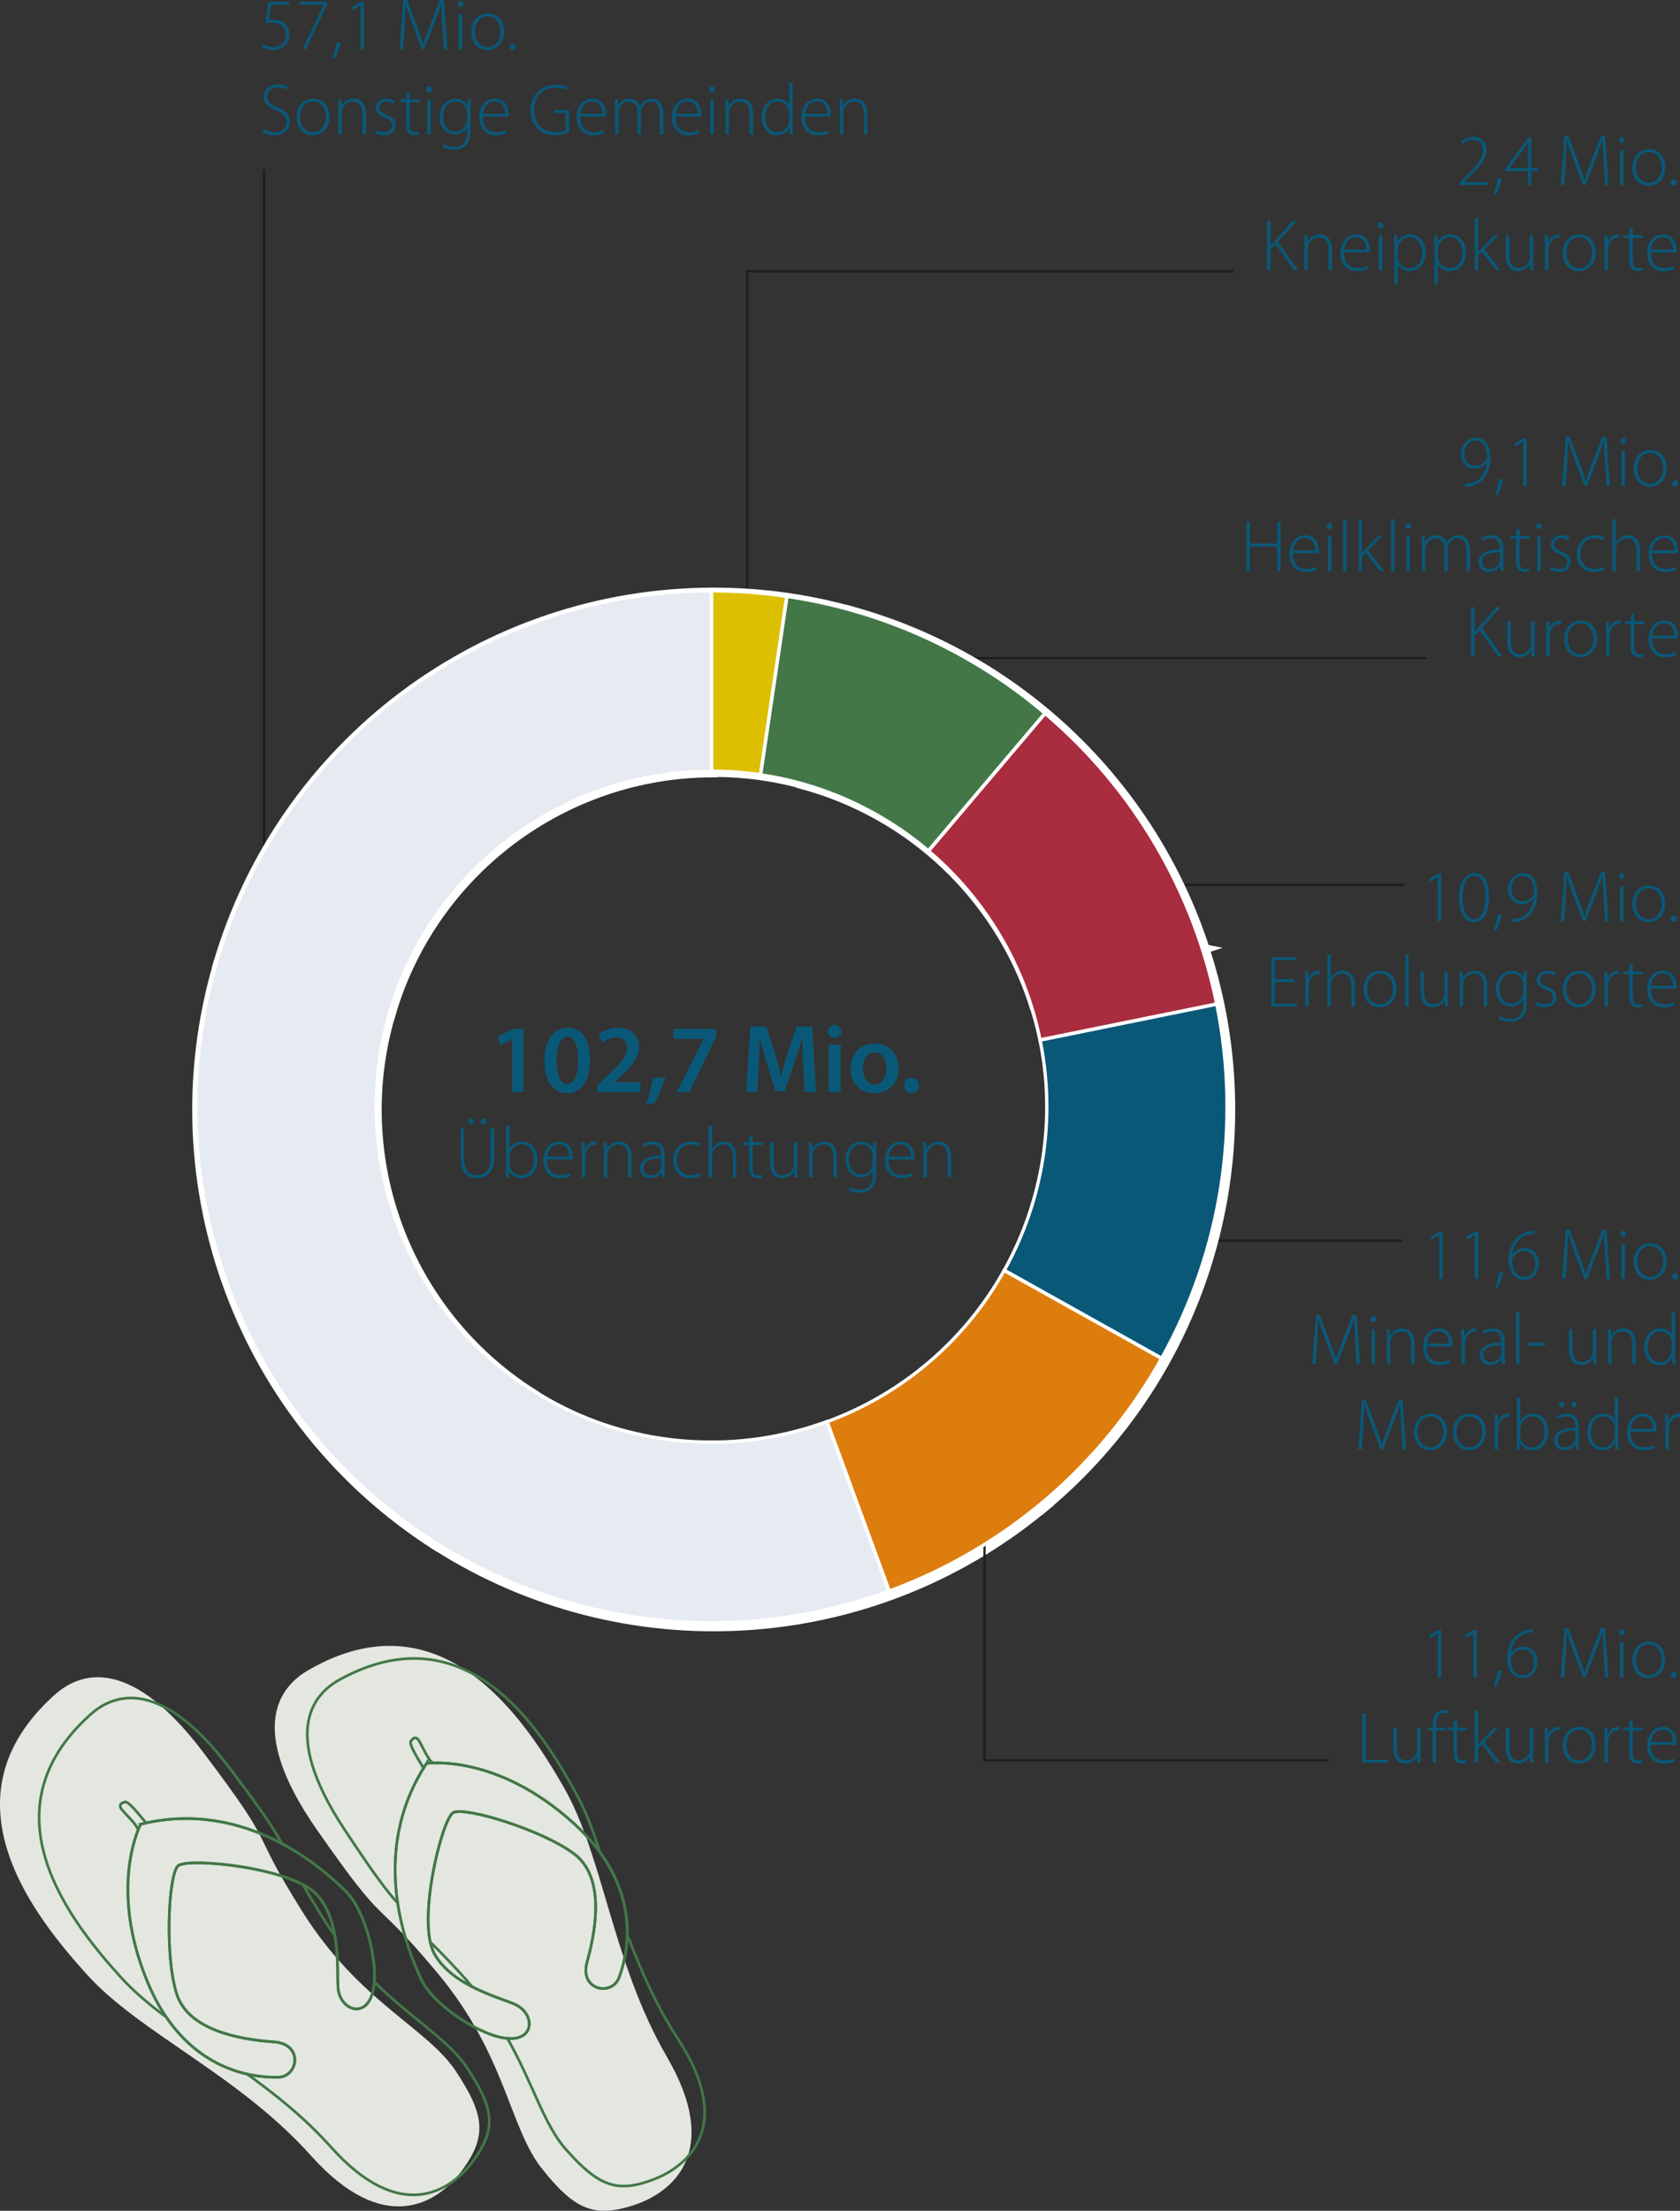 <?xml version="1.0" encoding="UTF-8"?>
<svg id="Ebene_2" xmlns="http://www.w3.org/2000/svg" xmlns:xlink="http://www.w3.org/1999/xlink" viewBox="0 0 1428.05 1877.99">
  <rect x="0" y="0" width="1428.05" height="1877.99" fill="#333333" stroke="none"/>
  <defs>
    <style>
      .cls-1, .cls-2, .cls-3, .cls-4, .cls-5 {
        fill: none;
      }

      .cls-6 {
        clip-path: url(#clippath-1);
      }

      .cls-2 {
        stroke: #1d1d1b;
        stroke-width: 1.88px;
      }

      .cls-2, .cls-3, .cls-4, .cls-5 {
        stroke-miterlimit: 10;
      }

      .cls-7 {
        fill: #437748;
      }

      .cls-8 {
        fill: #e3e7e0;
      }

      .cls-3 {
        stroke-width: 7.5px;
      }

      .cls-3, .cls-4 {
        stroke: #fff;
      }

      .cls-9 {
        fill: #a92c3f;
      }

      .cls-4 {
        stroke-width: 2.81px;
      }

      .cls-5 {
        stroke: #437748;
        stroke-width: 2.27px;
      }

      .cls-10 {
        fill: #0a5878;
      }

      .cls-11 {
        clip-path: url(#clippath-2);
      }

      .cls-12 {
        fill: #e6ebf1;
      }

      .cls-13 {
        fill: #dd7d0d;
      }

      .cls-14 {
        fill: #dcbf00;
      }

      .cls-15 {
        clip-path: url(#clippath);
      }
    </style>
    <clipPath id="clippath">
      <rect class="cls-1" width="1428.05" height="1877.99"/>
    </clipPath>
    <clipPath id="clippath-1">
      <rect class="cls-1" width="1428.05" height="1877.99"/>
    </clipPath>
    <clipPath id="clippath-2">
      <rect class="cls-1" width="1428.05" height="1877.99"/>
    </clipPath>
  </defs>
  <g id="Ebene_1-2" data-name="Ebene_1">
    <g class="cls-15">
      <path class="cls-8" d="M261.99,1418.79c-20.85,12.07-55.36,45.59,7.3,135.39,62.66,89.8,44.47,52.36,102.54,121.77,58.07,69.41,61.1,131.4,88.73,166.12,27.63,34.72,44.11,42.24,77.99,31.21,33.88-11.03,74.96-45.87,28.38-125.99-46.59-80.12-53.89-170.28-87.68-229.04-33.79-58.76-104.01-165.04-217.25-99.47"/>
      <path class="cls-5" d="M362.55,1497.99s59.32-8.96,125.15,50.89c65.82,59.85,41.77,121.48,38.7,130.5-5.68,16.73-34.14,11.74-27.38-12.65,8.56-30.87,14.43-72.84-11.03-91.96-27.3-20.5-93.16-40.36-102.73-35.01-9.57,5.35-31.25,92.46-16.01,119.95,15.24,27.49,56.75,37.39,68.86,43.1,16.29,7.68,16.83,29.93-5.61,28.85-22.44-1.08-63.96-27.74-74.55-50.53-10.93-23.52-46.14-105.86,4.6-183.15Z"/>
      <path class="cls-5" d="M360.42,1502.85c-2.96-5.9-14.62-22.46-10.58-24.43,0,0,2.43-4.19,5.43-.91,2.99,3.27,8.28,18.1,13.11,20.18"/>
      <path class="cls-5" d="M362.55,1497.99s59.32-8.96,125.15,50.89c65.82,59.85,41.77,121.48,38.7,130.5-5.68,16.73-34.14,11.74-27.38-12.65,8.56-30.87,14.43-72.84-11.03-91.96-27.3-20.5-93.16-40.36-102.73-35.01-9.57,5.35-31.25,92.46-16.01,119.95,15.24,27.49,56.75,37.39,68.86,43.1,16.29,7.68,16.83,29.93-5.61,28.85-22.44-1.08-63.96-27.74-74.55-50.53-10.93-23.52-46.14-105.86,4.6-183.15Z"/>
      <path class="cls-5" d="M509.59,1572.39c-5.37-17.14-11.37-33.05-18.98-47.14-30.27-55.99-93.57-157.47-201.48-98.7-19.86,10.82-53.09,41.43,3.52,127.27,25.76,39.05,36.45,52.97,45.43,62.81"/>
      <path class="cls-5" d="M430.66,1730.32c22.62,39.67,31.33,73.99,50.4,95.54,27.62,31.2,43.44,37.44,74.66,25.43,31.23-12.01,68.04-46.69,20.42-119.53-18.21-27.85-31.1-57.36-42.02-86.18"/>
      <path class="cls-5" d="M366.44,1650.4c6.11,5.99,13.62,13.68,23.26,24.05,4.26,4.58,8.24,9.14,11.97,13.67"/>
      <path class="cls-8" d="M46.31,1439.82c17.92-16.1,60.46-38.57,126.51,48.78,66.04,87.35,36.06,58.47,84.12,135.14s106.09,98.71,130.57,135.72c24.48,37.01,26.55,55,5.58,83.82-20.96,28.81-66.78,57.12-128.59-11.95-61.8-69.06-145.29-103.87-190.73-154.17-45.44-50.29-124.83-149.92-27.46-237.35"/>
      <path class="cls-5" d="M119.59,1549.59s-28.25,52.93,6.19,134.96c34.45,82.03,100.57,79.92,110.1,80.04,17.67.23,22.46-28.27-2.79-30.03-31.96-2.24-73.48-10.71-83-41.09-10.21-32.58-6.95-101.29,1.28-108.53,8.24-7.24,97.59,1.4,118.41,24.95,20.82,23.54,16.31,65.98,17.65,79.3,1.8,17.92,22.6,25.86,29.07,4.34,6.47-21.51-4.79-69.55-22.74-87.14-18.52-18.15-84.39-78.83-174.18-56.81Z"/>
      <path class="cls-5" d="M124.88,1549.21c-4.57-4.76-16.29-21.28-19.5-18.13,0,0-4.76.89-2.68,4.81,2.09,3.92,14.3,13.85,14.65,19.09"/>
      <path class="cls-5" d="M119.59,1549.59s-28.25,52.93,6.19,134.96c34.45,82.03,100.57,79.92,110.1,80.04,17.67.23,22.46-28.27-2.79-30.03-31.96-2.24-73.48-10.71-83-41.09-10.21-32.58-6.95-101.29,1.28-108.53,8.24-7.24,97.59,1.4,118.41,24.95,20.82,23.54,16.31,65.98,17.65,79.3,1.8,17.92,22.6,25.86,29.07,4.34,6.47-21.51-4.79-69.55-22.74-87.14-18.52-18.15-84.39-78.83-174.18-56.81Z"/>
      <path class="cls-5" d="M140.64,1713.04c-14.37-10.78-27.36-21.75-38.1-33.63-42.67-47.22-117.21-140.77-25.79-222.87,16.83-15.11,56.78-36.21,118.79,45.8,28.21,37.32,37.76,52.04,44.04,63.79"/>
      <path class="cls-5" d="M317.89,1683.27c32.46,32.12,63.36,49.41,79.24,73.41,22.99,34.75,24.93,51.65,5.24,78.7-19.68,27.05-62.71,53.63-120.74-11.22-22.19-24.8-47.36-44.89-72.36-62.89"/>
      <path class="cls-5" d="M257.32,1600.55c4.21,7.46,9.69,16.7,17.21,28.69,3.32,5.3,6.7,10.33,10.11,15.1"/>
    </g>
    <line class="cls-2" x1="224.46" y1="945.34" x2="224.46" y2="143.85"/>
    <line class="cls-2" x1="1191.7" y1="1053.85" x2="996.21" y2="1053.85"/>
    <line class="cls-2" x1="1193.81" y1="751.65" x2="920.13" y2="751.65"/>
    <line class="cls-2" x1="1212.68" y1="559.06" x2="704.42" y2="559.06"/>
    <polyline class="cls-2" points="635.22 525.04 635.22 230.55 1048.24 230.55"/>
    <g class="cls-6">
      <path class="cls-14" d="M606.99,502.92c38.55,0,76.92,5.11,114.14,15.19l-39.95,147.99c-24.19-6.55-49.13-9.87-74.19-9.87v-153.31Z"/>
      <path class="cls-3" d="M606.99,502.92c38.55,0,76.92,5.11,114.14,15.19l-39.95,147.99c-24.19-6.55-49.13-9.87-74.19-9.87v-153.31Z"/>
      <path class="cls-7" d="M721.77,518.24c142.78,38.61,256.5,146.54,302.52,287.11l-145.97,47.79c-29.91-91.37-103.83-161.52-196.64-186.62l40.09-148.28Z"/>
      <path class="cls-3" d="M721.77,518.24c142.78,38.61,256.5,146.54,302.52,287.11l-145.97,47.79c-29.91-91.37-103.83-161.52-196.64-186.62l40.09-148.28Z"/>
      <path class="cls-9" d="M1024.43,806c56.25,172.03,1.29,360.98-138.41,475.89l-97.44-118.75c90.8-74.69,126.53-197.51,89.97-309.33l145.89-47.81Z"/>
      <path class="cls-3" d="M1024.43,806c56.25,172.03,1.29,360.98-138.41,475.89l-97.44-118.75c90.8-74.69,126.53-197.51,89.97-309.33l145.89-47.81Z"/>
      <path class="cls-10" d="M885.45,1282.34c-146.71,120.34-354.27,132.89-514.45,31.12l82.5-129.45c104.12,66.15,239.03,57.99,334.39-20.23l97.56,118.56Z"/>
      <path class="cls-3" d="M885.45,1282.34c-146.71,120.34-354.27,132.89-514.45,31.12l82.5-129.45c104.12,66.15,239.03,57.99,334.39-20.23l97.56,118.56Z"/>
      <path class="cls-13" d="M370.36,1313.12c-164.56-104.82-240.23-305.8-185.7-493.26l147.43,42.97c-35.45,121.85,13.74,252.49,120.7,320.62l-82.43,129.67Z"/>
      <path class="cls-3" d="M370.36,1313.12c-164.56-104.82-240.23-305.8-185.7-493.26l147.43,42.97c-35.45,121.85,13.74,252.49,120.7,320.62l-82.43,129.67Z"/>
      <path class="cls-12" d="M184.78,819.2c54.58-187.41,226.37-316.28,421.6-316.28v153.66c-126.9,0-238.56,83.77-274.04,205.58l-147.56-42.96Z"/>
      <path class="cls-3" d="M184.78,819.2c54.58-187.41,226.37-316.28,421.6-316.28v153.66c-126.9,0-238.56,83.77-274.04,205.58l-147.56-42.96Z"/>
      <path class="cls-10" d="M784.93,1000.15h2.91v-18.43c0-.93.19-1.92.43-2.67,1.18-3.85,4.72-6.83,8.94-6.83,6.15,0,8.26,4.9,8.26,10.3v17.63h2.91v-17.88c0-11.17-7.5-12.59-10.36-12.59-4.9,0-8.63,2.72-10.24,6.08h-.12l-.25-5.39h-2.72c.12,2.36.25,4.41.25,7.14v22.65ZM755.44,982.59c.5-4.6,3.35-10.5,9.93-10.5,7.2,0,8.94,6.34,8.88,10.5h-18.81ZM777.23,984.94c.12-.49.12-.99.12-1.79,0-4.28-1.86-13.47-11.6-13.47-7.7,0-13.4,6.2-13.4,16.13,0,8.76,5.33,15.02,13.9,15.02,5.22,0,8.26-1.3,9.37-1.92l-.74-2.36c-1.68.81-3.91,1.68-8.26,1.68-6.15,0-11.36-3.73-11.36-13.29h21.97ZM741.86,987.8c0,1.06-.19,2.17-.56,3.17-1.49,4.28-5.22,6.71-9.19,6.71-7.02,0-10.55-5.77-10.55-12.48,0-7.89,4.35-13.1,10.68-13.1,4.84,0,8.01,3.23,9.25,6.83.25.87.37,1.8.37,2.86v6.02ZM744.77,978.06c0-3.1.12-5.46.25-7.69h-2.72l-.12,5.02h-.12c-1.24-2.48-4.16-5.7-10.06-5.7-6.58,0-13.4,5.46-13.4,15.82,0,8.13,5.27,14.64,12.78,14.64,5.34,0,8.82-2.72,10.37-5.76h.12v4.22c0,8.81-4.53,12.11-10.8,12.11-3.85,0-6.77-1.18-8.82-2.48l-1.06,2.36c2.24,1.67,6.02,2.54,9.44,2.54s7.39-.93,10.12-3.53c2.48-2.36,4.03-6.15,4.03-13.78v-17.76ZM687.8,1000.15h2.91v-18.43c0-.93.19-1.92.43-2.67,1.18-3.85,4.72-6.83,8.94-6.83,6.15,0,8.26,4.9,8.26,10.3v17.63h2.91v-17.88c0-11.17-7.5-12.59-10.36-12.59-4.9,0-8.63,2.72-10.24,6.08h-.12l-.25-5.39h-2.73c.12,2.36.25,4.41.25,7.14v22.65ZM677.73,970.37h-2.91v18.56c0,1.18-.31,2.36-.62,3.29-1.24,2.98-4.41,6.02-8.76,6.02-5.9,0-7.95-4.66-7.95-11.11v-16.76h-2.91v17.32c0,11.29,6.32,13.15,10.11,13.15,5.34,0,8.76-3.22,10.24-5.95h.12l.19,5.27h2.72c-.12-2.3-.25-4.65-.25-7.26v-22.52ZM636.78,964.9v5.46h-5.03v2.35h5.03v18.87c0,3.04.49,5.52,1.86,7.08,1.11,1.42,2.91,2.17,5.09,2.17,1.8,0,3.17-.31,4.16-.74l-.37-2.29c-.74.25-1.86.5-3.41.5-3.16,0-4.34-2.42-4.34-6.21v-19.37h8.5v-2.35h-8.5v-6.58l-2.97,1.12ZM602.39,1000.15h2.91v-18.25c0-1.18.12-2.05.43-2.92,1.24-3.72,4.78-6.77,9-6.77,6.08,0,8.2,4.9,8.2,10.3v17.63h2.91v-18c0-11.05-7.5-12.47-10.3-12.47-2.3,0-4.35.62-6.02,1.67-1.8,1.05-3.23,2.67-4.1,4.34h-.12v-19.67h-2.91v44.12ZM594.44,996.56c-1.61.68-3.91,1.68-7.45,1.68-6.89,0-11.79-5.09-11.79-12.85,0-7.01,4.1-13.16,12.1-13.16,3.29,0,5.59.93,7.08,1.74l1.05-2.42c-1.18-.8-4.16-1.86-7.82-1.86-8.94,0-15.39,6.45-15.39,15.89s5.7,15.27,14.33,15.27c4.28,0,7.39-1.3,8.69-1.98l-.81-2.29ZM562.11,990.59c0,.56-.12,1.18-.31,1.8-1.05,2.92-3.85,5.96-8.82,5.96-3.1,0-5.96-1.92-5.96-6.21,0-7.14,8.57-8.14,15.09-7.95v6.39ZM565.02,981.48c0-5.34-1.61-11.79-10.24-11.79-2.67,0-6.02.74-8.69,2.54l.93,2.17c2.11-1.55,4.84-2.24,7.45-2.24,7.08-.06,7.64,5.84,7.64,8.82v.74c-12.11-.12-18.19,4.03-18.19,10.92,0,3.97,2.79,8.19,8.75,8.19,4.78,0,8.07-2.66,9.5-4.96h.18l.43,4.28h2.66c-.31-2.3-.43-4.72-.43-7.08v-11.6ZM513.27,1000.15h2.91v-18.43c0-.93.19-1.92.43-2.67,1.18-3.85,4.72-6.83,8.94-6.83,6.15,0,8.26,4.9,8.26,10.3v17.63h2.91v-17.88c0-11.17-7.5-12.59-10.36-12.59-4.91,0-8.63,2.72-10.24,6.08h-.12l-.25-5.39h-2.72c.12,2.36.25,4.41.25,7.14v22.65ZM494.52,1000.15h2.91v-16.45c0-.99.12-1.99.25-2.86.81-4.78,3.72-8.32,7.82-8.32.56,0,.99,0,1.43.12v-2.85c-.37-.06-.81-.12-1.18-.12-4.1,0-7.2,2.97-8.5,6.7h-.12l-.12-6.01h-2.72c.12,2.85.25,5.96.25,8.93v20.85ZM465.04,982.59c.5-4.6,3.35-10.5,9.93-10.5,7.2,0,8.94,6.34,8.88,10.5h-18.81ZM486.82,984.94c.12-.49.12-.99.12-1.79,0-4.28-1.86-13.47-11.6-13.47-7.7,0-13.4,6.2-13.4,16.13,0,8.76,5.33,15.02,13.9,15.02,5.22,0,8.26-1.3,9.37-1.92l-.74-2.36c-1.67.81-3.91,1.68-8.26,1.68-6.15,0-11.36-3.73-11.36-13.29h21.97ZM433.07,982.71c0-1.06.19-1.86.37-2.61,1.43-4.97,5.59-8.01,9.93-8.01,6.77,0,10.49,6.08,10.49,12.91,0,7.76-3.91,13.35-10.74,13.35-4.66,0-8.51-2.98-9.81-7.51-.12-.75-.25-1.49-.25-2.17v-5.96ZM430.16,993.21c0,2.23-.12,4.84-.25,6.95h2.66l.19-5.39h.12c2.36,4.16,5.9,6.08,10.68,6.08,6.52,0,13.28-5.27,13.28-15.89,0-9-5.21-15.27-12.72-15.27-5.28,0-8.94,2.35-10.93,6.2h-.12v-19.85h-2.91v37.18ZM411.04,955.09c1.49,0,2.35-1.12,2.35-2.48s-.93-2.42-2.29-2.42-2.35,1.12-2.35,2.42.87,2.48,2.23,2.48h.06ZM400.37,955.09c1.49,0,2.35-1.12,2.35-2.48s-.93-2.42-2.29-2.42-2.36,1.12-2.36,2.42.87,2.48,2.23,2.48h.06ZM391.37,958.33v25.45c0,12.79,6.58,17.06,13.9,17.06,7.88,0,14.83-4.71,14.83-17.56v-24.95h-2.97v25.26c0,10.24-4.79,14.71-11.67,14.71-6.21,0-11.18-4.1-11.18-14.71v-25.26h-2.91Z"/>
      <path class="cls-10" d="M774.79,928.65c3.8,0,6.28-2.81,6.28-6.53s-2.56-6.53-6.28-6.53-6.28,2.73-6.28,6.53,2.56,6.53,6.28,6.53M743.59,893.97c6.95,0,9.77,7.2,9.77,13.49,0,8.11-4.06,13.83-9.85,13.83-6.21,0-10.02-5.88-10.02-13.66,0-6.71,2.9-13.66,10.1-13.66M743.84,886.54c-12.17,0-20.85,8.1-20.85,21.35s8.76,20.77,20.19,20.77c10.27,0,20.68-6.61,20.68-21.43,0-12.25-8.02-20.68-20.02-20.68M709.49,870.65c-3.39,0-5.71,2.4-5.71,5.54s2.23,5.46,5.62,5.46,5.79-2.4,5.79-5.46c-.08-3.14-2.23-5.54-5.71-5.54M714.62,887.45h-10.25v40.29h10.25v-40.29ZM683.76,927.74h9.93l-3.23-55.77h-13.24l-7.69,22.33c-2.15,6.54-4.05,13.41-5.54,19.45h-.25c-1.41-6.21-3.14-12.83-5.13-19.36l-7.28-22.42h-13.4l-3.72,55.77h9.52l1.24-22.43c.41-7.61.74-16.47.99-23.75h.17c1.49,6.95,3.47,14.56,5.63,21.68l7.45,23.83h7.86l8.11-24.16c2.48-7.03,4.8-14.57,6.62-21.35h.25c-.08,7.53.33,16.22.66,23.42l1.08,22.76ZM572.63,873.96v8.43h25.32v.17l-22.67,45.18h10.76l22.75-47.25v-6.53h-36.15ZM556.32,937.09c3.23-5.29,6.95-14.23,9.26-22l-10.67.83c-1.07,6.87-3.31,15.55-5.54,21.84l6.95-.66ZM544.4,927.74v-8.43h-22.08v-.16l4.72-4.06c9.35-8.69,16.13-16.31,16.13-25.74,0-8.77-5.79-16.29-17.7-16.29-6.79,0-12.66,2.4-16.55,5.54l2.98,7.2c2.73-2.07,6.78-4.47,11.5-4.47,7.03,0,9.6,4.22,9.6,9.02-.08,7.12-6.04,13.58-18.7,25.33l-6.37,5.87v6.2h36.48ZM482.25,880.82c6.13,0,9.11,7.37,9.11,19.87s-3.15,20.2-9.11,20.2c-5.63,0-9.27-6.79-9.19-19.87-.08-13.49,3.73-20.2,9.19-20.2M482.5,873.05c-12.58,0-19.69,11.24-19.69,27.97.08,16.39,6.7,27.64,19.11,27.64s19.61-10.83,19.61-28.13c0-15.89-6.04-27.47-19.03-27.47M435.17,927.74h9.84v-53.78h-8.51l-13.07,6.45,1.74,7.7,9.85-4.96h.17v44.6Z"/>
      <path class="cls-10" d="M713.84,114.24h2.91v-18.43c0-.93.19-1.92.43-2.67,1.18-3.85,4.72-6.83,8.94-6.83,6.15,0,8.26,4.9,8.26,10.3v17.63h2.91v-17.88c0-11.17-7.5-12.59-10.36-12.59-4.91,0-8.63,2.72-10.25,6.07h-.12l-.25-5.39h-2.72c.12,2.36.25,4.41.25,7.14v22.65ZM684.35,96.68c.5-4.6,3.35-10.5,9.94-10.5,7.2,0,8.94,6.33,8.88,10.5h-18.81ZM706.14,99.03c.12-.49.12-.99.12-1.79,0-4.28-1.86-13.47-11.6-13.47-7.7,0-13.4,6.2-13.4,16.13,0,8.76,5.33,15.02,13.9,15.02,5.22,0,8.26-1.3,9.37-1.92l-.74-2.36c-1.67.81-3.91,1.68-8.26,1.68-6.15,0-11.36-3.73-11.36-13.29h21.97ZM670.77,102.2c0,.93-.12,1.68-.31,2.48-1.3,4.97-5.28,7.77-9.56,7.77-7.08,0-10.43-6.15-10.43-12.85,0-7.76,4.1-13.41,10.62-13.41,4.84,0,8.32,3.35,9.38,7.33.19.81.31,1.92.31,2.73v5.96ZM670.77,70.11v18.86h-.12c-1.37-2.55-4.6-5.21-9.75-5.21-7.33,0-13.46,6.2-13.4,16.13,0,8.88,5.52,15.02,12.84,15.02,5.53,0,9.07-3.03,10.62-6.32h.12l.19,5.64h2.66c-.12-2.11-.25-4.72-.25-6.95v-37.17h-2.91ZM616.71,114.24h2.91v-18.43c0-.93.19-1.92.43-2.67,1.18-3.85,4.72-6.83,8.94-6.83,6.15,0,8.26,4.9,8.26,10.3v17.63h2.91v-17.88c0-11.17-7.51-12.59-10.36-12.59-4.91,0-8.63,2.72-10.24,6.07h-.12l-.25-5.39h-2.72c.12,2.36.25,4.41.25,7.14v22.65ZM605.22,73.34c-1.36,0-2.42,1.24-2.42,2.6s.93,2.54,2.29,2.54c1.55,0,2.48-1.18,2.48-2.54s-.93-2.6-2.35-2.6M606.65,84.45h-2.91v29.78h2.91v-29.78ZM574.25,96.68c.5-4.6,3.35-10.5,9.93-10.5,7.2,0,8.94,6.33,8.88,10.5h-18.81ZM596.03,99.03c.12-.49.12-.99.12-1.79,0-4.28-1.86-13.47-11.6-13.47-7.7,0-13.4,6.2-13.4,16.13,0,8.76,5.33,15.02,13.9,15.02,5.22,0,8.26-1.3,9.37-1.92l-.74-2.36c-1.67.81-3.91,1.68-8.26,1.68-6.15,0-11.36-3.73-11.36-13.29h21.97ZM522.8,114.24h2.91v-18.37c0-.99.19-2.05.5-2.85,1.12-3.48,4.22-6.7,8.26-6.7,4.78,0,7.39,3.91,7.39,9.31v18.62h2.91v-19.12c0-1.06.25-2.05.56-2.92,1.12-3.17,4.1-5.9,7.82-5.9,5.15,0,7.76,3.97,7.76,10.67v17.26h2.91v-17.56c0-11.29-6.76-12.9-9.68-12.9-3.17,0-5.22.87-7.14,2.47-1.12.93-2.17,2.23-3.04,4.03h-.12c-1.24-3.79-4.4-6.51-8.56-6.51-4.91,0-7.76,2.54-9.62,5.95h-.12l-.25-5.27h-2.72c.12,2.36.25,4.41.25,7.14v22.65ZM493.31,96.68c.5-4.6,3.35-10.5,9.93-10.5,7.2,0,8.94,6.33,8.88,10.5h-18.81ZM515.1,99.03c.12-.49.12-.99.12-1.79,0-4.28-1.86-13.47-11.6-13.47-7.7,0-13.4,6.2-13.4,16.13,0,8.76,5.33,15.02,13.9,15.02,5.22,0,8.26-1.3,9.37-1.92l-.74-2.36c-1.68.81-3.91,1.68-8.26,1.68-6.15,0-11.36-3.73-11.36-13.29h21.97ZM483.7,93.51h-12.66v2.41h9.75v14.78c-1.55.81-4.41,1.43-8.75,1.43-11.05,0-18-7.02-18-18.81s7.08-18.81,18.62-18.81c3.97,0,6.77.74,8.94,1.8l.93-2.41c-1.61-.81-5.21-1.92-9.74-1.92-14.22,0-21.78,9.86-21.78,21.47,0,6.76,2.29,12.35,5.7,15.7,4.22,4.09,9.31,5.52,14.84,5.52s10.05-1.42,12.16-2.29v-18.87ZM410.58,96.68c.5-4.6,3.35-10.5,9.93-10.5,7.2,0,8.94,6.33,8.88,10.5h-18.81ZM432.37,99.03c.12-.49.12-.99.12-1.79,0-4.28-1.86-13.47-11.6-13.47-7.7,0-13.4,6.2-13.4,16.13,0,8.76,5.33,15.02,13.9,15.02,5.21,0,8.26-1.3,9.37-1.92l-.74-2.36c-1.67.81-3.91,1.68-8.26,1.68-6.15,0-11.36-3.73-11.36-13.29h21.97ZM397,101.89c0,1.06-.19,2.17-.56,3.17-1.49,4.28-5.21,6.71-9.19,6.71-7.02,0-10.55-5.77-10.55-12.48,0-7.89,4.35-13.1,10.68-13.1,4.84,0,8.01,3.23,9.25,6.83.25.87.37,1.8.37,2.86v6.02ZM399.91,92.14c0-3.1.12-5.46.25-7.69h-2.72l-.12,5.02h-.12c-1.24-2.48-4.16-5.7-10.06-5.7-6.58,0-13.4,5.45-13.4,15.82,0,8.13,5.27,14.64,12.78,14.64,5.34,0,8.82-2.72,10.37-5.77h.12v4.22c0,8.81-4.53,12.11-10.8,12.11-3.85,0-6.77-1.18-8.82-2.49l-1.05,2.36c2.23,1.67,6.02,2.54,9.44,2.54s7.39-.93,10.12-3.53c2.48-2.36,4.03-6.15,4.03-13.78v-17.76ZM364.72,73.34c-1.36,0-2.42,1.24-2.42,2.6s.93,2.54,2.29,2.54c1.55,0,2.48-1.18,2.48-2.54s-.93-2.6-2.35-2.6M366.14,84.45h-2.91v29.78h2.91v-29.78ZM345.17,78.99v5.46h-5.03v2.35h5.03v18.87c0,3.04.5,5.53,1.86,7.08,1.11,1.42,2.91,2.17,5.09,2.17,1.8,0,3.16-.31,4.16-.74l-.37-2.29c-.74.25-1.86.5-3.41.5-3.16,0-4.34-2.42-4.34-6.21v-19.37h8.5v-2.35h-8.5v-6.58l-2.97,1.12ZM318.61,112.82c1.98,1.24,4.65,2.1,7.57,2.1,6.09,0,10.05-3.47,10.05-8.56,0-4.53-2.85-6.95-7.69-8.82-4.04-1.68-6.15-3.04-6.15-6.15,0-2.73,1.99-5.15,5.78-5.15,2.98,0,4.91,1.05,5.9,1.8l1.18-2.42c-1.55-1.05-3.84-1.86-6.58-1.86-5.84,0-9.18,3.78-9.18,8.06,0,3.6,2.66,6.27,7.57,8.13,4.29,1.74,6.27,3.48,6.27,6.77,0,3.1-2.24,5.65-6.96,5.65-2.67,0-5.09-1.06-6.7-2.05l-1.05,2.48ZM287.64,114.24h2.91v-18.43c0-.93.19-1.92.43-2.67,1.18-3.85,4.72-6.83,8.94-6.83,6.15,0,8.26,4.9,8.26,10.3v17.63h2.91v-17.88c0-11.17-7.5-12.59-10.36-12.59-4.91,0-8.63,2.72-10.25,6.07h-.12l-.25-5.39h-2.73c.12,2.36.25,4.41.25,7.14v22.65ZM266.16,86.18c7.82,0,10.93,7.57,10.93,13.04,0,7.64-4.9,13.22-11.11,13.22s-10.87-5.59-10.87-13.04c0-6.4,3.48-13.22,11.05-13.22M266.22,83.77c-7.39,0-14.08,5.58-14.08,15.82,0,9.31,5.95,15.33,13.65,15.33,6.64,0,14.27-4.71,14.27-15.89,0-9.13-5.58-15.26-13.84-15.26M223.09,112.07c2.17,1.61,6.39,2.85,9.99,2.85,8.94,0,13.28-5.45,13.28-11.54s-3.65-9.37-10.55-12.17c-6.02-2.36-8.69-4.72-8.69-9.37,0-3.29,2.3-7.64,9.07-7.64,3.6,0,6.27,1.18,7.39,1.99l1.11-2.47c-1.42-.93-4.4-1.99-8.32-1.99-7.08,0-12.16,4.46-12.16,10.61,0,5.71,4.03,9.19,10.8,11.55,6.02,2.36,8.44,5.09,8.44,9.81,0,5.15-3.85,8.69-10.06,8.69-3.54,0-6.83-1.18-9.18-2.79l-1.12,2.48Z"/>
      <path class="cls-10" d="M435.72,42.51c1.55,0,2.54-1.3,2.54-2.79,0-1.61-.99-2.79-2.48-2.79s-2.54,1.18-2.54,2.79c-.06,1.49.99,2.79,2.42,2.79h.06ZM414.56,13.77c7.82,0,10.93,7.58,10.93,13.04,0,7.64-4.9,13.22-11.11,13.22s-10.86-5.59-10.86-13.04c0-6.4,3.48-13.23,11.05-13.23M414.62,11.36c-7.39,0-14.09,5.58-14.09,15.82,0,9.31,5.95,15.33,13.65,15.33,6.64,0,14.27-4.71,14.27-15.89,0-9.13-5.58-15.26-13.84-15.26M391.53.93c-1.36,0-2.42,1.24-2.42,2.6s.93,2.54,2.29,2.54c1.55,0,2.48-1.18,2.48-2.54s-.93-2.6-2.35-2.6M392.96,12.04h-2.91v29.78h2.91V12.04ZM377.32,41.83h2.92L377.38,0h-3.54l-9.31,24.14c-2.11,5.59-3.6,9.69-4.72,13.54h-.12c-1.18-4.04-2.67-8.26-4.59-13.6L346.1,0h-3.41l-3.04,41.83h2.92l1.3-19.24c.5-6.95.81-14.22.87-19.12h.19c1.24,4.59,3.04,9.62,5.4,16.14l8.25,22.22h2.05l8.81-22.78c2.36-6.21,4.1-11.05,5.58-15.58h.19c-.06,4.53.43,12.23.87,18.5l1.24,19.86ZM306.51,41.83h2.91V1.49h-2.72l-7.63,4.52.74,2.36,6.58-3.91h.12v37.36ZM285.03,49.34c.99-1.74,3.66-8.81,4.77-13.46l-3.91.62c-.56,3.85-2.23,10.55-3.22,13.15l2.36-.31ZM254.62,1.49v2.48h20.48v.12l-18,37.74h2.92l18.18-38.17V1.49h-23.58ZM245.68,1.49h-17.43l-2.61,18.24c1.37-.19,3.29-.44,5.71-.44,8.07,0,11.67,4.41,11.73,10.24,0,6.08-4.59,10.43-10.43,10.43-3.72,0-6.83-1.37-8.38-2.42l-1.18,2.36c1.74,1.3,5.21,2.6,9.37,2.6,7.45,0,13.52-5.45,13.52-13.53,0-5.34-3.1-8.94-6.26-10.49-2.3-1.18-4.78-1.73-7.51-1.73-1.8,0-2.73.12-3.66.31l1.99-12.98h15.14V1.49Z"/>
      <path class="cls-10" d="M1403.26,837.46c.5-4.6,3.35-10.5,9.94-10.5,7.2,0,8.94,6.34,8.88,10.5h-18.81ZM1425.05,839.81c.12-.49.12-.99.12-1.79,0-4.28-1.86-13.47-11.6-13.47-7.7,0-13.4,6.2-13.4,16.13,0,8.76,5.33,15.02,13.9,15.02,5.22,0,8.26-1.3,9.37-1.92l-.74-2.36c-1.67.81-3.91,1.68-8.26,1.68-6.15,0-11.36-3.73-11.36-13.29h21.97ZM1384.96,819.77v5.46h-5.03v2.35h5.03v18.87c0,3.04.5,5.53,1.86,7.08,1.11,1.42,2.91,2.17,5.09,2.17,1.8,0,3.16-.31,4.16-.74l-.37-2.29c-.74.25-1.86.5-3.41.5-3.17,0-4.34-2.42-4.34-6.21v-19.37h8.5v-2.35h-8.5v-6.58l-2.97,1.12ZM1363.92,855.02h2.91v-16.45c0-.99.12-1.99.25-2.86.81-4.78,3.72-8.32,7.82-8.32.56,0,.99,0,1.43.12v-2.85c-.37-.06-.81-.12-1.18-.12-4.1,0-7.2,2.97-8.5,6.7h-.12l-.12-6.01h-2.72c.12,2.85.25,5.96.25,8.94v20.85ZM1342.44,826.96c7.82,0,10.93,7.58,10.93,13.04,0,7.64-4.91,13.22-11.11,13.22s-10.87-5.59-10.87-13.04c0-6.39,3.48-13.22,11.05-13.22M1342.5,824.55c-7.39,0-14.09,5.58-14.09,15.82,0,9.31,5.95,15.33,13.65,15.33,6.64,0,14.27-4.71,14.27-15.88,0-9.13-5.58-15.27-13.84-15.27M1305.45,853.59c1.98,1.24,4.65,2.1,7.57,2.1,6.09,0,10.05-3.47,10.05-8.56,0-4.53-2.85-6.95-7.69-8.82-4.04-1.68-6.15-3.04-6.15-6.15,0-2.73,1.99-5.15,5.78-5.15,2.98,0,4.91,1.06,5.9,1.8l1.18-2.42c-1.55-1.05-3.84-1.86-6.58-1.86-5.84,0-9.18,3.78-9.18,8.06,0,3.6,2.66,6.27,7.57,8.13,4.29,1.74,6.27,3.48,6.27,6.77,0,3.1-2.24,5.65-6.96,5.65-2.67,0-5.09-1.06-6.7-2.05l-1.06,2.48ZM1294.78,842.67c0,1.06-.19,2.17-.56,3.17-1.49,4.28-5.21,6.71-9.19,6.71-7.02,0-10.55-5.77-10.55-12.48,0-7.89,4.35-13.1,10.68-13.1,4.84,0,8.01,3.23,9.25,6.83.25.87.37,1.8.37,2.86v6.02ZM1297.69,832.92c0-3.1.12-5.46.25-7.69h-2.72l-.12,5.02h-.12c-1.24-2.48-4.16-5.7-10.06-5.7-6.58,0-13.4,5.45-13.4,15.82,0,8.13,5.27,14.64,12.78,14.64,5.34,0,8.82-2.72,10.37-5.76h.12v4.22c0,8.81-4.53,12.11-10.8,12.11-3.85,0-6.77-1.18-8.82-2.48l-1.06,2.36c2.23,1.67,6.02,2.54,9.44,2.54s7.39-.93,10.12-3.53c2.48-2.36,4.03-6.15,4.03-13.78v-17.76ZM1240.72,855.02h2.91v-18.43c0-.93.19-1.92.43-2.67,1.18-3.85,4.72-6.83,8.94-6.83,6.15,0,8.26,4.9,8.26,10.3v17.63h2.91v-17.87c0-11.17-7.5-12.59-10.36-12.59-4.91,0-8.63,2.72-10.24,6.07h-.12l-.25-5.39h-2.72c.12,2.36.25,4.41.25,7.14v22.65ZM1230.66,825.23h-2.91v18.56c0,1.18-.31,2.36-.62,3.29-1.24,2.98-4.41,6.02-8.75,6.02-5.9,0-7.95-4.66-7.95-11.11v-16.76h-2.91v17.32c0,11.29,6.32,13.15,10.11,13.15,5.34,0,8.76-3.22,10.25-5.95h.12l.19,5.27h2.72c-.12-2.3-.25-4.65-.25-7.26v-22.52ZM1194.6,855.02h2.91v-44.12h-2.91v44.12ZM1173.13,826.96c7.82,0,10.93,7.58,10.93,13.04,0,7.64-4.9,13.22-11.11,13.22s-10.87-5.59-10.87-13.04c0-6.39,3.48-13.22,11.05-13.22M1173.19,824.55c-7.39,0-14.09,5.58-14.09,15.82,0,9.31,5.95,15.33,13.65,15.33,6.64,0,14.27-4.71,14.27-15.88,0-9.13-5.58-15.27-13.84-15.27M1128.32,855.02h2.91v-18.25c0-1.18.12-2.05.43-2.92,1.24-3.72,4.78-6.77,9-6.77,6.09,0,8.2,4.9,8.2,10.3v17.63h2.91v-18c0-11.05-7.5-12.47-10.3-12.47-2.3,0-4.35.62-6.02,1.67-1.8,1.05-3.23,2.67-4.1,4.34h-.12v-19.67h-2.91v44.12ZM1109.51,855.02h2.91v-16.45c0-.99.12-1.99.25-2.86.81-4.78,3.72-8.32,7.82-8.32.56,0,.99,0,1.43.12v-2.85c-.37-.06-.81-.12-1.18-.12-4.1,0-7.2,2.97-8.5,6.7h-.12l-.12-6.01h-2.72c.12,2.85.25,5.96.25,8.94v20.85ZM1100.32,831.75h-16.76v-16.08h17.75v-2.48h-20.66v41.83h21.65v-2.47h-18.74v-18.32h16.76v-2.48Z"/>
      <path class="cls-10" d="M1422.75,783.29c1.55,0,2.54-1.3,2.54-2.79,0-1.61-.99-2.79-2.48-2.79s-2.54,1.18-2.54,2.79c-.06,1.48.99,2.79,2.42,2.79h.06ZM1401.59,754.55c7.82,0,10.93,7.57,10.93,13.04,0,7.64-4.91,13.22-11.11,13.22s-10.86-5.59-10.86-13.04c0-6.4,3.48-13.22,11.05-13.22M1401.65,752.14c-7.39,0-14.09,5.58-14.09,15.82,0,9.31,5.95,15.33,13.65,15.33,6.64,0,14.27-4.71,14.27-15.89,0-9.13-5.58-15.27-13.84-15.27M1378.56,741.71c-1.36,0-2.42,1.24-2.42,2.6s.93,2.54,2.29,2.54c1.55,0,2.48-1.18,2.48-2.54s-.93-2.6-2.35-2.6M1379.98,752.82h-2.91v29.78h2.91v-29.78ZM1364.34,782.61h2.92l-2.85-41.82h-3.54l-9.31,24.14c-2.11,5.59-3.6,9.69-4.72,13.54h-.12c-1.18-4.04-2.67-8.26-4.59-13.6l-9-24.08h-3.41l-3.04,41.82h2.92l1.3-19.24c.5-6.95.81-14.22.87-19.12h.19c1.24,4.59,3.04,9.62,5.4,16.14l8.25,22.22h2.05l8.81-22.77c2.36-6.21,4.1-11.05,5.58-15.58h.19c-.06,4.53.43,12.23.87,18.5l1.24,19.86ZM1294.21,744.06c6.58,0,9.75,5.9,9.75,14.4,0,.74-.25,1.3-.5,1.74-1.8,3.04-5.34,5.28-9.62,5.28-5.34,0-9.07-3.91-9.07-9.87,0-6.64,3.85-11.55,9.38-11.55h.06ZM1285.15,783.29c1.37.06,3.23-.12,5.4-.5,3.17-.68,6.83-2.54,9.44-5.27,3.72-3.73,6.88-10,6.88-19.12,0-10.93-5.21-16.82-12.1-16.82-7.89,0-12.97,6.76-12.97,14.15,0,6.33,4.03,12.29,11.54,12.29,4.28,0,7.89-1.92,10.43-5.21l.12-.06c-.74,5.83-2.79,9.86-5.4,12.78-2.48,2.61-5.53,4.16-8.82,4.72-1.86.31-3.42.43-4.53.31v2.72ZM1272.06,790.12c.99-1.74,3.66-8.81,4.77-13.46l-3.91.62c-.56,3.85-2.23,10.55-3.22,13.15l2.36-.31ZM1252.94,744c6.83,0,9.69,7.64,9.69,18.19s-3.04,18.62-9.75,18.62c-5.84,0-9.69-6.89-9.69-18.13,0-11.92,4.22-18.69,9.75-18.69M1253.37,741.59c-6.77,0-13.22,6.32-13.22,21.04.19,14.53,6.01,20.67,12.29,20.67,8.07,0,13.28-6.95,13.28-21.41s-5.21-20.29-12.35-20.29M1222.16,782.61h2.91v-40.34h-2.72l-7.63,4.52.75,2.36,6.58-3.91h.12v37.36Z"/>
      <path class="cls-10" d="M1404.47,540.02c.5-4.6,3.35-10.5,9.93-10.5,7.2,0,8.94,6.33,8.88,10.5h-18.81ZM1426.25,542.37c.12-.49.12-.99.12-1.79,0-4.28-1.86-13.47-11.6-13.47-7.7,0-13.4,6.2-13.4,16.13,0,8.76,5.33,15.02,13.9,15.02,5.21,0,8.26-1.3,9.37-1.92l-.74-2.36c-1.67.81-3.91,1.68-8.26,1.68-6.15,0-11.36-3.73-11.36-13.29h21.97ZM1386.17,522.33v5.46h-5.03v2.35h5.03v18.87c0,3.04.49,5.53,1.86,7.08,1.11,1.42,2.91,2.17,5.09,2.17,1.8,0,3.17-.31,4.16-.74l-.37-2.29c-.74.25-1.86.5-3.41.5-3.17,0-4.34-2.42-4.34-6.21v-19.37h8.5v-2.35h-8.5v-6.58l-2.97,1.12ZM1365.13,557.58h2.91v-16.45c0-.99.12-1.99.25-2.85.81-4.78,3.72-8.32,7.82-8.32.56,0,.99,0,1.43.12v-2.85c-.37-.06-.81-.12-1.18-.12-4.1,0-7.2,2.97-8.5,6.69h-.12l-.12-6.01h-2.72c.12,2.85.25,5.96.25,8.93v20.85ZM1343.65,529.53c7.82,0,10.93,7.57,10.93,13.04,0,7.64-4.91,13.22-11.11,13.22s-10.86-5.59-10.86-13.04c0-6.4,3.48-13.22,11.05-13.22M1343.71,527.11c-7.39,0-14.09,5.58-14.09,15.82,0,9.31,5.95,15.33,13.65,15.33,6.64,0,14.27-4.71,14.27-15.89,0-9.13-5.58-15.26-13.84-15.26M1314.48,557.58h2.91v-16.45c0-.99.12-1.99.25-2.85.81-4.78,3.72-8.32,7.82-8.32.56,0,.99,0,1.43.12v-2.85c-.37-.06-.81-.12-1.18-.12-4.1,0-7.2,2.97-8.5,6.69h-.12l-.12-6.01h-2.72c.12,2.85.25,5.96.25,8.93v20.85ZM1304.42,527.8h-2.91v18.56c0,1.18-.31,2.36-.62,3.29-1.24,2.98-4.41,6.02-8.76,6.02-5.9,0-7.95-4.66-7.95-11.11v-16.76h-2.91v17.32c0,11.29,6.32,13.15,10.11,13.15,5.34,0,8.76-3.22,10.24-5.95h.12l.19,5.27h2.72c-.12-2.3-.25-4.65-.25-7.26v-22.52ZM1250.49,557.58h2.91v-17.31l4.28-4.72,15.89,22.03h3.6l-17.44-24.08,15.95-17.75h-3.66l-14.83,16.82c-1.12,1.3-2.36,2.73-3.54,4.34h-.25v-21.16h-2.91v41.82Z"/>
      <path class="cls-10" d="M1404.47,467.61c.5-4.6,3.35-10.5,9.93-10.5,7.2,0,8.94,6.33,8.88,10.5h-18.81ZM1426.25,469.96c.12-.49.12-.99.12-1.79,0-4.28-1.86-13.47-11.6-13.47-7.7,0-13.4,6.2-13.4,16.13,0,8.76,5.33,15.02,13.9,15.02,5.22,0,8.26-1.3,9.37-1.92l-.74-2.36c-1.67.81-3.91,1.68-8.26,1.68-6.15,0-11.36-3.73-11.36-13.29h21.97ZM1370.59,485.17h2.91v-18.25c0-1.18.12-2.05.43-2.92,1.24-3.72,4.78-6.77,9-6.77,6.08,0,8.2,4.9,8.2,10.3v17.63h2.91v-18c0-11.05-7.5-12.47-10.3-12.47-2.3,0-4.35.62-6.02,1.67-1.8,1.05-3.23,2.67-4.1,4.34h-.12v-19.67h-2.91v44.12ZM1362.64,481.58c-1.61.68-3.91,1.68-7.45,1.68-6.89,0-11.79-5.09-11.79-12.85,0-7.02,4.1-13.16,12.1-13.16,3.29,0,5.59.93,7.07,1.74l1.06-2.42c-1.18-.8-4.16-1.86-7.82-1.86-8.94,0-15.39,6.45-15.39,15.89s5.7,15.27,14.33,15.27c4.28,0,7.39-1.3,8.69-1.98l-.81-2.3ZM1317.46,483.75c1.98,1.24,4.65,2.1,7.57,2.1,6.09,0,10.05-3.47,10.05-8.56,0-4.53-2.85-6.95-7.69-8.82-4.04-1.68-6.15-3.04-6.15-6.15,0-2.73,1.99-5.15,5.78-5.15,2.98,0,4.91,1.06,5.9,1.8l1.18-2.42c-1.55-1.05-3.84-1.86-6.58-1.86-5.84,0-9.18,3.78-9.18,8.06,0,3.6,2.66,6.27,7.57,8.13,4.29,1.74,6.27,3.48,6.27,6.77,0,3.1-2.24,5.65-6.96,5.65-2.67,0-5.09-1.06-6.7-2.05l-1.05,2.48ZM1308.27,444.27c-1.36,0-2.42,1.24-2.42,2.6s.93,2.54,2.29,2.54c1.55,0,2.48-1.18,2.48-2.54s-.93-2.6-2.35-2.6M1309.69,455.38h-2.91v29.78h2.91v-29.78ZM1288.72,449.92v5.46h-5.03v2.35h5.03v18.87c0,3.04.5,5.52,1.86,7.08,1.11,1.42,2.91,2.17,5.09,2.17,1.8,0,3.17-.31,4.16-.74l-.37-2.29c-.74.25-1.86.5-3.41.5-3.17,0-4.34-2.42-4.34-6.21v-19.37h8.5v-2.35h-8.5v-6.58l-2.97,1.12ZM1275.01,475.61c0,.56-.12,1.18-.31,1.8-1.06,2.92-3.85,5.96-8.82,5.96-3.1,0-5.96-1.93-5.96-6.21,0-7.14,8.57-8.14,15.09-7.95v6.39ZM1277.92,466.49c0-5.34-1.61-11.79-10.24-11.79-2.67,0-6.02.74-8.69,2.54l.93,2.17c2.11-1.55,4.84-2.24,7.45-2.24,7.08-.06,7.64,5.84,7.64,8.82v.74c-12.11-.12-18.19,4.03-18.19,10.92,0,3.97,2.79,8.19,8.75,8.19,4.78,0,8.07-2.66,9.5-4.96h.18l.43,4.28h2.66c-.31-2.3-.44-4.72-.44-7.08v-11.6ZM1208.6,485.17h2.91v-18.37c0-.99.19-2.05.5-2.85,1.12-3.47,4.22-6.7,8.26-6.7,4.78,0,7.39,3.91,7.39,9.31v18.62h2.91v-19.12c0-1.05.25-2.05.56-2.92,1.12-3.16,4.1-5.9,7.82-5.9,5.15,0,7.76,3.97,7.76,10.68v17.25h2.91v-17.57c0-11.29-6.76-12.9-9.68-12.9-3.17,0-5.22.87-7.14,2.47-1.12.93-2.17,2.23-3.04,4.03h-.12c-1.24-3.79-4.4-6.51-8.56-6.51-4.91,0-7.76,2.54-9.62,5.95h-.12l-.25-5.27h-2.72c.12,2.36.25,4.41.25,7.14v22.65ZM1197.11,444.27c-1.36,0-2.42,1.24-2.42,2.6s.93,2.54,2.29,2.54c1.55,0,2.48-1.18,2.48-2.54s-.93-2.6-2.35-2.6M1198.53,455.38h-2.91v29.78h2.91v-29.78ZM1182.47,485.17h2.91v-44.12h-2.91v44.12ZM1157.76,441.05h-2.91v44.12h2.91v-12.41l3.04-3.23,12.17,15.63h3.6l-13.72-17.43,12.04-12.35h-3.6l-10.49,11.05c-.93.99-2.17,2.36-2.92,3.29h-.12v-28.68ZM1141.69,485.17h2.91v-44.12h-2.91v44.12ZM1130.21,444.27c-1.36,0-2.42,1.24-2.42,2.6s.93,2.54,2.29,2.54c1.55,0,2.48-1.18,2.48-2.54s-.93-2.6-2.35-2.6M1131.63,455.38h-2.91v29.78h2.91v-29.78ZM1099.23,467.61c.5-4.6,3.35-10.5,9.93-10.5,7.2,0,8.94,6.33,8.88,10.5h-18.81ZM1121.02,469.96c.12-.49.12-.99.12-1.79,0-4.28-1.86-13.47-11.6-13.47-7.7,0-13.4,6.2-13.4,16.13,0,8.76,5.33,15.02,13.9,15.02,5.22,0,8.26-1.3,9.37-1.92l-.74-2.36c-1.68.81-3.91,1.68-8.26,1.68-6.15,0-11.36-3.73-11.36-13.29h21.97ZM1059.58,443.34v41.83h2.91v-20.92h23.1v20.92h2.91v-41.83h-2.91v18.37h-23.1v-18.37h-2.91Z"/>
      <path class="cls-10" d="M1423.96,413.44c1.55,0,2.54-1.3,2.54-2.79,0-1.61-.99-2.78-2.48-2.78s-2.54,1.18-2.54,2.79c-.06,1.49.99,2.79,2.42,2.79h.06ZM1402.79,384.7c7.82,0,10.93,7.57,10.93,13.04,0,7.64-4.91,13.22-11.11,13.22s-10.86-5.59-10.86-13.04c0-6.39,3.48-13.22,11.05-13.22M1402.86,382.29c-7.39,0-14.09,5.58-14.09,15.82,0,9.31,5.95,15.33,13.65,15.33,6.64,0,14.27-4.71,14.27-15.88,0-9.13-5.58-15.27-13.84-15.27M1379.77,371.86c-1.36,0-2.42,1.24-2.42,2.6s.93,2.54,2.29,2.54c1.55,0,2.48-1.18,2.48-2.54s-.93-2.6-2.35-2.6M1381.19,382.97h-2.91v29.78h2.91v-29.78ZM1365.55,412.76h2.92l-2.85-41.82h-3.54l-9.31,24.14c-2.11,5.59-3.6,9.69-4.72,13.54h-.12c-1.18-4.04-2.67-8.26-4.59-13.6l-9-24.08h-3.41l-3.04,41.82h2.92l1.3-19.24c.5-6.95.81-14.22.87-19.12h.19c1.24,4.59,3.04,9.62,5.4,16.14l8.25,22.22h2.05l8.81-22.77c2.36-6.21,4.09-11.05,5.58-15.58h.19c-.06,4.53.43,12.23.87,18.5l1.24,19.86ZM1294.74,412.76h2.91v-40.33h-2.72l-7.63,4.52.74,2.36,6.58-3.91h.12v37.36ZM1273.27,420.27c.99-1.74,3.66-8.81,4.77-13.46l-3.91.62c-.56,3.85-2.23,10.55-3.22,13.15l2.36-.31ZM1254.33,374.21c6.58,0,9.75,5.9,9.75,14.41,0,.74-.25,1.3-.5,1.74-1.8,3.04-5.34,5.28-9.62,5.28-5.34,0-9.07-3.91-9.07-9.87,0-6.64,3.85-11.55,9.38-11.55h.06ZM1245.27,413.44c1.37.06,3.23-.12,5.4-.49,3.17-.68,6.83-2.54,9.44-5.27,3.73-3.73,6.88-10,6.88-19.12,0-10.93-5.21-16.82-12.1-16.82-7.89,0-12.97,6.76-12.97,14.15,0,6.33,4.03,12.29,11.54,12.29,4.28,0,7.89-1.92,10.43-5.21l.12-.06c-.74,5.83-2.79,9.86-5.4,12.78-2.48,2.61-5.53,4.16-8.82,4.72-1.86.31-3.42.43-4.53.31v2.72Z"/>
      <path class="cls-10" d="M1403.26,212.05c.5-4.6,3.35-10.5,9.93-10.5,7.2,0,8.94,6.33,8.88,10.5h-18.81ZM1425.05,214.4c.12-.49.12-.99.12-1.79,0-4.28-1.86-13.47-11.6-13.47-7.7,0-13.4,6.2-13.4,16.13,0,8.76,5.33,15.02,13.9,15.02,5.21,0,8.26-1.3,9.37-1.92l-.74-2.36c-1.68.81-3.91,1.68-8.26,1.68-6.15,0-11.36-3.73-11.36-13.29h21.97ZM1384.96,194.36v5.46h-5.03v2.35h5.03v18.87c0,3.04.5,5.53,1.86,7.08,1.11,1.42,2.92,2.17,5.09,2.17,1.8,0,3.16-.31,4.16-.74l-.37-2.29c-.74.25-1.86.5-3.41.5-3.17,0-4.34-2.42-4.34-6.21v-19.37h8.5v-2.35h-8.5v-6.58l-2.97,1.12ZM1363.92,229.61h2.91v-16.45c0-.99.12-1.99.25-2.85.81-4.78,3.72-8.32,7.82-8.32.56,0,.99,0,1.43.12v-2.85c-.37-.06-.81-.12-1.18-.12-4.1,0-7.2,2.97-8.5,6.69h-.12l-.12-6.01h-2.72c.12,2.85.25,5.96.25,8.93v20.85ZM1342.44,201.55c7.82,0,10.93,7.57,10.93,13.04,0,7.64-4.91,13.22-11.11,13.22s-10.87-5.59-10.87-13.04c0-6.4,3.48-13.22,11.05-13.22M1342.5,199.14c-7.39,0-14.08,5.58-14.08,15.82,0,9.31,5.95,15.33,13.65,15.33,6.64,0,14.27-4.71,14.27-15.89,0-9.13-5.58-15.26-13.84-15.26M1313.27,229.61h2.91v-16.45c0-.99.12-1.99.25-2.85.81-4.78,3.72-8.32,7.82-8.32.56,0,.99,0,1.43.12v-2.85c-.37-.06-.81-.12-1.18-.12-4.1,0-7.2,2.97-8.5,6.69h-.12l-.12-6.01h-2.72c.12,2.85.25,5.96.25,8.93v20.85ZM1303.21,199.82h-2.91v18.56c0,1.18-.31,2.36-.62,3.29-1.24,2.98-4.41,6.02-8.76,6.02-5.9,0-7.95-4.66-7.95-11.11v-16.76h-2.91v17.32c0,11.29,6.32,13.15,10.11,13.15,5.34,0,8.76-3.22,10.24-5.95h.12l.19,5.27h2.72c-.12-2.3-.25-4.65-.25-7.26v-22.52ZM1256.54,185.48h-2.91v44.12h2.91v-12.41l3.04-3.23,12.17,15.63h3.6l-13.72-17.43,12.04-12.35h-3.6l-10.49,11.05c-.93.99-2.17,2.36-2.92,3.29h-.12v-28.68ZM1222.28,212.05c0-.81.25-1.74.43-2.55,1.3-4.91,5.53-7.95,9.87-7.95,6.77,0,10.49,6.08,10.49,12.79,0,7.95-3.91,13.47-10.74,13.47-4.59,0-8.57-2.98-9.81-7.57-.12-.74-.25-1.55-.25-2.36v-5.83ZM1219.37,241.9h2.91v-17.12h.12c2.05,3.6,5.84,5.52,10.12,5.52,7.2,0,13.53-5.39,13.53-16.07,0-8.75-5.15-15.08-12.78-15.08-5.22,0-8.88,2.35-10.99,6.32h-.12l-.25-5.64h-2.79c.12,2.79.25,5.77.25,9.5v32.58ZM1188.02,212.05c0-.81.25-1.74.43-2.55,1.3-4.91,5.53-7.95,9.87-7.95,6.77,0,10.49,6.08,10.49,12.79,0,7.95-3.91,13.47-10.74,13.47-4.59,0-8.57-2.98-9.81-7.57-.12-.74-.25-1.55-.25-2.36v-5.83ZM1185.11,241.9h2.91v-17.12h.12c2.05,3.6,5.84,5.52,10.12,5.52,7.2,0,13.53-5.39,13.53-16.07,0-8.75-5.15-15.08-12.78-15.08-5.21,0-8.88,2.35-10.99,6.32h-.12l-.25-5.64h-2.79c.12,2.79.25,5.77.25,9.5v32.58ZM1173.62,188.71c-1.36,0-2.42,1.24-2.42,2.6s.93,2.54,2.29,2.54c1.55,0,2.48-1.18,2.48-2.54s-.93-2.6-2.35-2.6M1175.05,199.82h-2.91v29.78h2.91v-29.78ZM1142.65,212.05c.5-4.6,3.35-10.5,9.93-10.5,7.2,0,8.94,6.33,8.88,10.5h-18.81ZM1164.43,214.4c.12-.49.12-.99.12-1.79,0-4.28-1.86-13.47-11.6-13.47-7.7,0-13.4,6.2-13.4,16.13,0,8.76,5.33,15.02,13.9,15.02,5.22,0,8.26-1.3,9.37-1.92l-.74-2.36c-1.67.81-3.91,1.68-8.26,1.68-6.15,0-11.36-3.73-11.36-13.29h21.97ZM1108.77,229.61h2.91v-18.43c0-.93.19-1.92.43-2.67,1.18-3.85,4.72-6.83,8.94-6.83,6.15,0,8.26,4.9,8.26,10.3v17.63h2.91v-17.88c0-11.17-7.51-12.59-10.36-12.59-4.91,0-8.63,2.72-10.24,6.07h-.12l-.25-5.39h-2.72c.12,2.36.25,4.41.25,7.14v22.65ZM1076.99,229.61h2.91v-17.31l4.28-4.72,15.89,22.03h3.6l-17.44-24.08,15.95-17.75h-3.66l-14.83,16.82c-1.12,1.3-2.36,2.73-3.54,4.34h-.25v-21.16h-2.91v41.82Z"/>
      <path class="cls-10" d="M1422.75,157.88c1.55,0,2.54-1.3,2.54-2.79,0-1.61-.99-2.79-2.48-2.79s-2.54,1.18-2.54,2.79c-.06,1.48.99,2.79,2.42,2.79h.06ZM1401.59,129.14c7.82,0,10.93,7.57,10.93,13.04,0,7.64-4.9,13.22-11.11,13.22s-10.86-5.59-10.86-13.04c0-6.4,3.48-13.22,11.05-13.22M1401.65,126.73c-7.39,0-14.08,5.58-14.08,15.82,0,9.31,5.95,15.33,13.65,15.33,6.64,0,14.27-4.71,14.27-15.89,0-9.13-5.58-15.26-13.84-15.26M1378.56,116.3c-1.36,0-2.42,1.24-2.42,2.6s.93,2.54,2.29,2.54c1.55,0,2.48-1.18,2.48-2.54s-.93-2.6-2.35-2.6M1379.98,127.41h-2.91v29.78h2.91v-29.78ZM1364.34,157.19h2.92l-2.85-41.82h-3.54l-9.31,24.14c-2.11,5.59-3.6,9.69-4.72,13.54h-.12c-1.18-4.04-2.67-8.26-4.59-13.6l-9-24.08h-3.41l-3.04,41.82h2.92l1.3-19.24c.5-6.95.81-14.22.87-19.12h.19c1.24,4.59,3.04,9.62,5.4,16.14l8.25,22.22h2.05l8.81-22.77c2.36-6.21,4.09-11.05,5.58-15.58h.19c-.06,4.53.43,12.23.87,18.5l1.24,19.86ZM1283.04,142.86v-.12l12.61-16.76c.93-1.43,1.86-2.79,3.1-5.09l.19.06c-.12,1.8-.19,3.66-.19,5.59v16.32h-15.71ZM1301.6,157.19v-11.85h6.21v-2.47h-6.21v-26.01h-2.41l-19.67,26.5v1.98h19.24v11.85h2.85ZM1272.06,164.7c.99-1.74,3.66-8.81,4.77-13.46l-3.91.62c-.56,3.85-2.23,10.55-3.22,13.15l2.36-.31ZM1264.67,157.19v-2.54h-19.85v-.12l2.85-2.92c10.12-9.99,15.88-16.39,15.88-24.33,0-4.78-2.85-11.1-11.23-11.1-4.16,0-7.7,1.67-10.3,4.03l1.18,2.05c1.74-1.49,4.72-3.48,8.56-3.48,6.83,0,8.75,4.53,8.75,9.13,0,6.95-4.9,12.6-16.14,23.59l-3.72,3.85v1.86h24.01Z"/>
      <path class="cls-10" d="M1415.65,1231.3h2.91v-16.45c0-.99.12-1.99.25-2.85.81-4.78,3.72-8.32,7.82-8.32.56,0,.99,0,1.43.12v-2.85c-.37-.06-.81-.12-1.18-.12-4.1,0-7.2,2.97-8.5,6.7h-.12l-.12-6.01h-2.72c.12,2.85.25,5.96.25,8.93v20.85ZM1386.16,1213.74c.5-4.6,3.35-10.5,9.94-10.5,7.2,0,8.94,6.33,8.88,10.5h-18.81ZM1407.94,1216.09c.12-.49.12-.99.12-1.79,0-4.28-1.86-13.47-11.6-13.47-7.7,0-13.4,6.2-13.4,16.13,0,8.76,5.33,15.02,13.9,15.02,5.22,0,8.26-1.3,9.37-1.92l-.74-2.36c-1.67.81-3.91,1.68-8.26,1.68-6.15,0-11.36-3.73-11.36-13.29h21.97ZM1372.57,1219.26c0,.93-.12,1.68-.31,2.48-1.3,4.97-5.28,7.77-9.56,7.77-7.08,0-10.43-6.15-10.43-12.85,0-7.76,4.1-13.41,10.62-13.41,4.84,0,8.32,3.35,9.38,7.33.19.81.31,1.92.31,2.73v5.96ZM1372.57,1187.18v18.86h-.12c-1.37-2.55-4.59-5.21-9.75-5.21-7.33,0-13.46,6.2-13.4,16.13,0,8.88,5.52,15.02,12.84,15.02,5.53,0,9.07-3.03,10.62-6.32h.12l.19,5.64h2.66c-.12-2.11-.25-4.72-.25-6.95v-37.17h-2.91ZM1339.18,1221.74c0,.56-.12,1.18-.31,1.8-1.06,2.92-3.85,5.96-8.82,5.96-3.1,0-5.96-1.92-5.96-6.21,0-7.14,8.57-8.14,15.09-7.95v6.39ZM1342.09,1212.62c0-5.34-1.61-11.79-10.24-11.79-2.67,0-6.02.74-8.69,2.54l.93,2.17c2.11-1.55,4.84-2.24,7.45-2.24,7.08-.06,7.64,5.84,7.64,8.82v.74c-12.11-.12-18.19,4.03-18.19,10.92,0,3.97,2.79,8.19,8.75,8.19,4.78,0,8.07-2.66,9.5-4.96h.19l.43,4.28h2.66c-.31-2.3-.43-4.72-.43-7.08v-11.6ZM1337.94,1195.42c1.42,0,2.29-1.18,2.29-2.42,0-1.3-.93-2.42-2.23-2.42s-2.35,1.12-2.35,2.42.87,2.42,2.23,2.42h.06ZM1327.39,1195.42c1.42,0,2.29-1.18,2.29-2.42,0-1.3-.93-2.42-2.23-2.42s-2.35,1.12-2.35,2.42.87,2.42,2.23,2.42h.06ZM1292.25,1213.86c0-1.06.19-1.86.37-2.61,1.43-4.97,5.59-8.01,9.93-8.01,6.77,0,10.49,6.08,10.49,12.91,0,7.76-3.91,13.35-10.74,13.35-4.66,0-8.51-2.98-9.81-7.51-.12-.74-.25-1.49-.25-2.17v-5.96ZM1289.34,1224.35c0,2.23-.12,4.83-.25,6.94h2.66l.19-5.39h.12c2.36,4.16,5.9,6.08,10.68,6.08,6.52,0,13.28-5.27,13.28-15.89,0-9-5.21-15.27-12.72-15.27-5.28,0-8.94,2.35-10.93,6.2h-.12v-19.85h-2.91v37.18ZM1270.54,1231.3h2.91v-16.45c0-.99.12-1.99.25-2.85.81-4.78,3.72-8.32,7.82-8.32.56,0,.99,0,1.43.12v-2.85c-.37-.06-.81-.12-1.18-.12-4.1,0-7.2,2.97-8.5,6.7h-.12l-.12-6.01h-2.72c.12,2.85.25,5.96.25,8.93v20.85ZM1249.06,1203.24c7.82,0,10.93,7.57,10.93,13.04,0,7.64-4.91,13.22-11.11,13.22s-10.87-5.59-10.87-13.04c0-6.4,3.48-13.22,11.05-13.22M1249.12,1200.83c-7.39,0-14.08,5.58-14.08,15.82,0,9.31,5.95,15.33,13.65,15.33,6.64,0,14.27-4.71,14.27-15.89,0-9.13-5.58-15.27-13.84-15.27M1216.04,1203.24c7.82,0,10.93,7.57,10.93,13.04,0,7.64-4.9,13.22-11.11,13.22s-10.87-5.59-10.87-13.04c0-6.4,3.48-13.22,11.05-13.22M1216.1,1200.83c-7.39,0-14.08,5.58-14.08,15.82,0,9.31,5.95,15.33,13.65,15.33,6.64,0,14.27-4.71,14.27-15.89,0-9.13-5.58-15.27-13.84-15.27M1192.26,1231.3h2.92l-2.86-41.82h-3.54l-9.31,24.14c-2.11,5.59-3.6,9.69-4.72,13.54h-.12c-1.18-4.04-2.67-8.26-4.59-13.6l-9-24.08h-3.41l-3.04,41.82h2.92l1.3-19.24c.5-6.95.81-14.22.87-19.12h.19c1.24,4.59,3.04,9.62,5.4,16.14l8.25,22.22h2.05l8.81-22.77c2.36-6.21,4.1-11.05,5.59-15.58h.19c-.06,4.53.44,12.23.87,18.5l1.24,19.86Z"/>
      <path class="cls-10" d="M1420.98,1146.85c0,.93-.12,1.68-.31,2.48-1.3,4.97-5.28,7.77-9.56,7.77-7.08,0-10.43-6.15-10.43-12.85,0-7.76,4.1-13.41,10.62-13.41,4.84,0,8.32,3.35,9.38,7.33.19.81.31,1.92.31,2.73v5.96ZM1420.98,1114.77v18.86h-.12c-1.37-2.55-4.59-5.21-9.75-5.21-7.33,0-13.47,6.2-13.4,16.13,0,8.88,5.52,15.02,12.84,15.02,5.53,0,9.07-3.03,10.62-6.32h.12l.18,5.64h2.66c-.12-2.11-.25-4.72-.25-6.95v-37.17h-2.91ZM1366.92,1158.89h2.91v-18.43c0-.93.19-1.92.43-2.67,1.18-3.85,4.72-6.83,8.94-6.83,6.15,0,8.26,4.9,8.26,10.3v17.63h2.91v-17.88c0-11.17-7.51-12.59-10.36-12.59-4.9,0-8.63,2.72-10.24,6.08h-.12l-.25-5.39h-2.72c.12,2.36.25,4.41.25,7.14v22.65ZM1356.86,1129.1h-2.91v18.56c0,1.18-.31,2.36-.62,3.29-1.24,2.98-4.41,6.02-8.76,6.02-5.9,0-7.95-4.66-7.95-11.11v-16.76h-2.91v17.32c0,11.29,6.33,13.15,10.11,13.15,5.34,0,8.76-3.22,10.24-5.95h.12l.18,5.27h2.72c-.12-2.3-.25-4.65-.25-7.26v-22.52ZM1298.72,1143.12h14.76v-2.6h-14.76v2.6ZM1288.72,1158.89h2.91v-44.12h-2.91v44.12ZM1276.12,1149.33c0,.56-.12,1.18-.31,1.8-1.06,2.92-3.85,5.96-8.82,5.96-3.1,0-5.96-1.92-5.96-6.21,0-7.14,8.57-8.14,15.09-7.95v6.39ZM1279.03,1140.21c0-5.34-1.61-11.79-10.24-11.79-2.67,0-6.02.74-8.69,2.54l.93,2.17c2.11-1.55,4.84-2.24,7.45-2.24,7.08-.06,7.64,5.84,7.64,8.82v.74c-12.11-.12-18.19,4.03-18.19,10.92,0,3.97,2.79,8.19,8.75,8.19,4.78,0,8.07-2.66,9.5-4.96h.19l.43,4.28h2.66c-.31-2.3-.43-4.72-.43-7.08v-11.6ZM1242.24,1158.89h2.91v-16.45c0-.99.12-1.99.25-2.85.81-4.78,3.72-8.32,7.82-8.32.56,0,.99,0,1.43.12v-2.85c-.37-.06-.81-.12-1.18-.12-4.1,0-7.2,2.97-8.5,6.7h-.12l-.12-6.01h-2.72c.12,2.85.25,5.96.25,8.93v20.85ZM1212.75,1141.33c.5-4.6,3.35-10.5,9.94-10.5,7.2,0,8.94,6.33,8.88,10.5h-18.81ZM1234.53,1143.68c.12-.49.12-.99.12-1.79,0-4.28-1.86-13.47-11.6-13.47-7.7,0-13.4,6.2-13.4,16.13,0,8.76,5.33,15.02,13.9,15.02,5.22,0,8.26-1.3,9.37-1.92l-.74-2.36c-1.68.81-3.91,1.68-8.26,1.68-6.15,0-11.36-3.73-11.36-13.29h21.97ZM1178.87,1158.89h2.91v-18.43c0-.93.19-1.92.44-2.67,1.18-3.85,4.72-6.83,8.94-6.83,6.15,0,8.26,4.9,8.26,10.3v17.63h2.91v-17.88c0-11.17-7.5-12.59-10.36-12.59-4.91,0-8.63,2.72-10.24,6.08h-.12l-.25-5.39h-2.72c.12,2.36.25,4.41.25,7.14v22.65ZM1167.38,1117.99c-1.36,0-2.42,1.24-2.42,2.6s.93,2.54,2.29,2.54c1.55,0,2.48-1.18,2.48-2.54s-.93-2.6-2.35-2.6M1168.8,1129.1h-2.91v29.78h2.91v-29.78ZM1153.16,1158.89h2.92l-2.86-41.82h-3.54l-9.31,24.14c-2.11,5.59-3.6,9.69-4.72,13.54h-.12c-1.18-4.04-2.67-8.26-4.59-13.6l-9-24.08h-3.41l-3.04,41.82h2.92l1.3-19.24c.5-6.95.81-14.22.87-19.12h.19c1.24,4.59,3.04,9.62,5.4,16.14l8.25,22.22h2.05l8.81-22.77c2.36-6.21,4.1-11.05,5.59-15.58h.19c-.06,4.53.44,12.23.87,18.5l1.24,19.86Z"/>
      <path class="cls-10" d="M1423.96,1087.16c1.55,0,2.54-1.3,2.54-2.79,0-1.61-.99-2.79-2.48-2.79s-2.54,1.18-2.54,2.79c-.06,1.48.99,2.79,2.42,2.79h.06ZM1402.79,1058.42c7.82,0,10.93,7.57,10.93,13.04,0,7.64-4.91,13.22-11.11,13.22s-10.86-5.59-10.86-13.04c0-6.4,3.48-13.22,11.05-13.22M1402.86,1056.01c-7.39,0-14.09,5.58-14.09,15.82,0,9.31,5.95,15.33,13.65,15.33,6.64,0,14.27-4.71,14.27-15.89,0-9.13-5.58-15.27-13.84-15.27M1379.77,1045.58c-1.36,0-2.42,1.24-2.42,2.6s.93,2.54,2.29,2.54c1.55,0,2.48-1.18,2.48-2.54s-.93-2.6-2.35-2.6M1381.19,1056.69h-2.91v29.78h2.91v-29.78ZM1365.55,1086.48h2.92l-2.85-41.82h-3.54l-9.31,24.14c-2.11,5.59-3.6,9.69-4.72,13.54h-.12c-1.18-4.04-2.67-8.26-4.59-13.6l-9-24.08h-3.41l-3.04,41.82h2.92l1.3-19.24c.5-6.95.81-14.22.87-19.12h.19c1.24,4.59,3.04,9.62,5.4,16.14l8.25,22.22h2.05l8.81-22.77c2.36-6.21,4.09-11.05,5.58-15.58h.19c-.06,4.53.43,12.23.87,18.5l1.24,19.86ZM1295.67,1084.68c-6.64,0-10.31-5.65-10.31-13.78,0-.87.31-1.68.68-2.36,1.8-3.54,5.46-5.84,9.25-5.84,5.59,0,9.75,3.6,9.75,10.68s-3.85,11.3-9.31,11.3h-.06ZM1304.3,1045.46c-1.06,0-2.48.12-4.04.43-4.35.87-8.38,2.97-11.3,6.02-3.72,3.91-6.57,10.18-6.57,18.31,0,11.05,5.83,16.94,13.09,16.94,8.2,0,12.6-7.01,12.6-14.02,0-7.51-4.59-12.97-12.04-12.97-4.91,0-8.57,2.66-10.43,5.64h-.12c.74-7.94,5.77-15.45,14.47-17.26,1.68-.31,3.23-.37,4.41-.37l-.06-2.72ZM1273.26,1093.99c.99-1.74,3.66-8.81,4.77-13.46l-3.91.62c-.56,3.85-2.23,10.54-3.22,13.15l2.36-.31ZM1253.65,1086.48h2.91v-40.34h-2.72l-7.63,4.52.74,2.36,6.58-3.91h.12v37.36ZM1223.37,1086.48h2.91v-40.34h-2.72l-7.63,4.52.75,2.36,6.58-3.91h.12v37.36Z"/>
      <path class="cls-10" d="M1403.26,1479.81c.5-4.6,3.35-10.5,9.94-10.5,7.2,0,8.94,6.33,8.88,10.5h-18.81ZM1425.05,1482.16c.12-.49.12-.99.12-1.79,0-4.28-1.86-13.47-11.6-13.47-7.7,0-13.4,6.2-13.4,16.13,0,8.76,5.33,15.02,13.9,15.02,5.22,0,8.26-1.3,9.37-1.92l-.74-2.36c-1.67.81-3.91,1.68-8.26,1.68-6.15,0-11.36-3.73-11.36-13.29h21.97ZM1384.96,1462.12v5.46h-5.03v2.35h5.03v18.87c0,3.04.49,5.52,1.86,7.08,1.11,1.42,2.91,2.17,5.09,2.17,1.8,0,3.17-.31,4.16-.74l-.37-2.29c-.74.25-1.86.5-3.41.5-3.17,0-4.34-2.42-4.34-6.21v-19.37h8.5v-2.35h-8.5v-6.58l-2.97,1.12ZM1363.92,1497.37h2.91v-16.45c0-.99.12-1.99.25-2.85.81-4.78,3.72-8.32,7.82-8.32.56,0,.99,0,1.43.12v-2.85c-.37-.06-.81-.12-1.18-.12-4.1,0-7.2,2.97-8.5,6.7h-.12l-.12-6.01h-2.72c.12,2.85.25,5.96.25,8.93v20.85ZM1342.44,1469.32c7.82,0,10.93,7.57,10.93,13.04,0,7.64-4.91,13.22-11.11,13.22s-10.86-5.59-10.86-13.04c0-6.39,3.48-13.22,11.05-13.22M1342.5,1466.9c-7.39,0-14.09,5.58-14.09,15.82,0,9.31,5.95,15.33,13.65,15.33,6.64,0,14.27-4.71,14.27-15.89,0-9.13-5.58-15.26-13.84-15.26M1313.27,1497.37h2.91v-16.45c0-.99.12-1.99.25-2.85.81-4.78,3.72-8.32,7.82-8.32.56,0,.99,0,1.43.12v-2.85c-.37-.06-.81-.12-1.18-.12-4.1,0-7.2,2.97-8.5,6.7h-.12l-.12-6.01h-2.72c.12,2.85.25,5.96.25,8.93v20.85ZM1303.21,1467.59h-2.91v18.56c0,1.18-.31,2.36-.62,3.29-1.24,2.98-4.41,6.02-8.76,6.02-5.9,0-7.95-4.65-7.95-11.11v-16.76h-2.91v17.32c0,11.29,6.33,13.15,10.11,13.15,5.34,0,8.76-3.22,10.25-5.95h.12l.19,5.27h2.72c-.12-2.3-.25-4.65-.25-7.26v-22.52ZM1256.54,1453.25h-2.91v44.12h2.91v-12.41l3.04-3.23,12.17,15.63h3.6l-13.72-17.43,12.04-12.35h-3.6l-10.49,11.05c-.93.99-2.17,2.36-2.92,3.29h-.12v-28.67ZM1235.57,1462.12v5.46h-5.03v2.35h5.03v18.87c0,3.04.5,5.52,1.86,7.08,1.11,1.42,2.91,2.17,5.09,2.17,1.8,0,3.17-.31,4.16-.74l-.37-2.29c-.74.25-1.86.5-3.41.5-3.17,0-4.34-2.42-4.34-6.21v-19.37h8.5v-2.35h-8.5v-6.58l-2.97,1.12ZM1220.73,1497.37v-27.43h8.01v-2.35h-8.01v-1.68c0-5.71,1.18-10.81,6.7-10.81,1.8,0,2.98.43,3.79.87l.93-2.35c-.87-.49-2.54-.99-4.47-.99-2.3,0-4.78.8-6.58,2.6-2.41,2.42-3.28,6.15-3.28,10.74v1.61h-4.28v2.35h4.28v27.43h2.91ZM1207.57,1467.59h-2.91v18.56c0,1.18-.31,2.36-.62,3.29-1.24,2.98-4.41,6.02-8.76,6.02-5.9,0-7.95-4.65-7.95-11.11v-16.76h-2.91v17.32c0,11.29,6.32,13.15,10.11,13.15,5.34,0,8.76-3.22,10.24-5.95h.12l.18,5.27h2.72c-.12-2.3-.25-4.65-.25-7.26v-22.52ZM1157.99,1497.37h21.59v-2.47h-18.68v-39.35h-2.91v41.82Z"/>
      <path class="cls-10" d="M1422.75,1425.64c1.55,0,2.54-1.3,2.54-2.79,0-1.61-.99-2.79-2.48-2.79s-2.54,1.18-2.54,2.79c-.06,1.49.99,2.79,2.42,2.79h.06ZM1401.59,1396.91c7.82,0,10.93,7.57,10.93,13.04,0,7.64-4.91,13.22-11.11,13.22s-10.86-5.59-10.86-13.04c0-6.39,3.48-13.22,11.05-13.22M1401.65,1394.49c-7.39,0-14.09,5.58-14.09,15.82,0,9.31,5.95,15.33,13.65,15.33,6.64,0,14.27-4.71,14.27-15.89,0-9.13-5.58-15.26-13.84-15.26M1378.56,1384.07c-1.36,0-2.42,1.24-2.42,2.6s.93,2.54,2.29,2.54c1.55,0,2.48-1.18,2.48-2.54s-.93-2.6-2.35-2.6M1379.98,1395.18h-2.91v29.78h2.91v-29.78ZM1364.34,1424.96h2.92l-2.85-41.82h-3.54l-9.31,24.14c-2.11,5.59-3.6,9.69-4.72,13.54h-.12c-1.18-4.04-2.67-8.26-4.59-13.6l-9-24.08h-3.41l-3.04,41.82h2.92l1.3-19.24c.5-6.95.81-14.22.87-19.12h.19c1.24,4.59,3.04,9.62,5.4,16.14l8.25,22.22h2.05l8.81-22.77c2.36-6.21,4.1-11.05,5.58-15.58h.19c-.06,4.53.43,12.23.87,18.5l1.24,19.86ZM1294.46,1423.17c-6.64,0-10.31-5.65-10.31-13.78,0-.87.31-1.68.68-2.36,1.8-3.54,5.46-5.84,9.25-5.84,5.59,0,9.75,3.6,9.75,10.68s-3.85,11.3-9.31,11.3h-.06ZM1303.09,1383.94c-1.06,0-2.48.12-4.04.43-4.35.87-8.38,2.97-11.3,6.02-3.72,3.91-6.57,10.18-6.57,18.31,0,11.05,5.83,16.94,13.09,16.94,8.2,0,12.6-7.01,12.6-14.02,0-7.51-4.59-12.97-12.04-12.97-4.91,0-8.57,2.66-10.43,5.64h-.12c.74-7.94,5.77-15.45,14.47-17.26,1.68-.31,3.23-.37,4.41-.37l-.06-2.72ZM1272.06,1432.47c.99-1.74,3.66-8.81,4.77-13.46l-3.91.62c-.56,3.85-2.23,10.55-3.22,13.15l2.36-.31ZM1252.45,1424.96h2.91v-40.33h-2.72l-7.63,4.52.74,2.36,6.58-3.91h.12v37.36ZM1222.16,1424.96h2.91v-40.33h-2.72l-7.63,4.52.75,2.36,6.58-3.91h.12v37.36Z"/>
    </g>
    <polyline class="cls-2" points="836.85 1284.61 836.85 1495.3 1129.14 1495.3"/>
    <g class="cls-11">
      <path class="cls-14" d="M604.88,501.89c21.38,0,42.74,1.57,63.9,4.71l-22.36,151.55c-13.75-2.04-27.63-3.06-41.53-3.06v-153.2Z"/>
      <path class="cls-4" d="M604.88,501.89c21.38,0,42.74,1.57,63.9,4.71l-22.36,151.55c-13.75-2.04-27.63-3.06-41.53-3.06v-153.2Z"/>
      <path class="cls-7" d="M669.01,506.63c80.91,11.96,156.85,46.35,219.21,99.25l-99.15,116.85c-40.54-34.39-89.9-56.74-142.49-64.51l22.42-151.58Z"/>
      <path class="cls-4" d="M669.01,506.63c80.91,11.96,156.85,46.35,219.21,99.25l-99.15,116.85c-40.54-34.39-89.9-56.74-142.49-64.51l22.42-151.58Z"/>
      <path class="cls-9" d="M888.42,606.04c74.91,63.57,126.28,150.48,145.83,246.78l-150.19,30.5c-12.71-62.59-46.1-119.08-94.79-160.4l99.15-116.88Z"/>
      <path class="cls-4" d="M888.42,606.04c74.91,63.57,126.28,150.48,145.83,246.78l-150.19,30.5c-12.71-62.59-46.1-119.08-94.79-160.4l99.15-116.88Z"/>
      <path class="cls-10" d="M1034.28,853.05c20.83,102.61,4.22,209.3-46.81,300.71l-133.77-74.74c33.17-59.42,43.96-128.77,30.42-195.46l150.15-30.51Z"/>
      <path class="cls-4" d="M1034.28,853.05c20.83,102.61,4.22,209.3-46.81,300.71l-133.77-74.74c33.17-59.42,43.96-128.77,30.42-195.46l150.15-30.51Z"/>
      <path class="cls-13" d="M987.36,1153.99c-51.05,91.41-133.16,161.5-231.44,197.57l-52.81-143.88c63.89-23.45,117.26-69.01,150.44-128.42l133.82,74.73Z"/>
      <path class="cls-4" d="M987.36,1153.99c-51.05,91.41-133.16,161.5-231.44,197.57l-52.81-143.88c63.89-23.45,117.26-69.01,150.44-128.42l133.82,74.73Z"/>
      <path class="cls-12" d="M755.68,1351.6c-227.19,83.4-478.96-33.19-562.35-260.42-83.39-227.23,33.18-479.04,260.37-562.45,48.36-17.75,99.47-26.84,150.99-26.84v153.4c-157.3,0-284.83,127.54-284.83,284.88s127.52,284.88,284.83,284.88c33.49,0,66.71-5.91,98.14-17.45l52.85,144Z"/>
      <path class="cls-4" d="M755.68,1351.6c-227.19,83.4-478.96-33.19-562.35-260.42-83.39-227.23,33.18-479.04,260.37-562.45,48.36-17.75,99.47-26.84,150.99-26.84v153.4c-157.3,0-284.83,127.54-284.83,284.88s127.52,284.88,284.83,284.88c33.49,0,66.71-5.91,98.14-17.45l52.85,144Z"/>
    </g>
  </g>
</svg>
